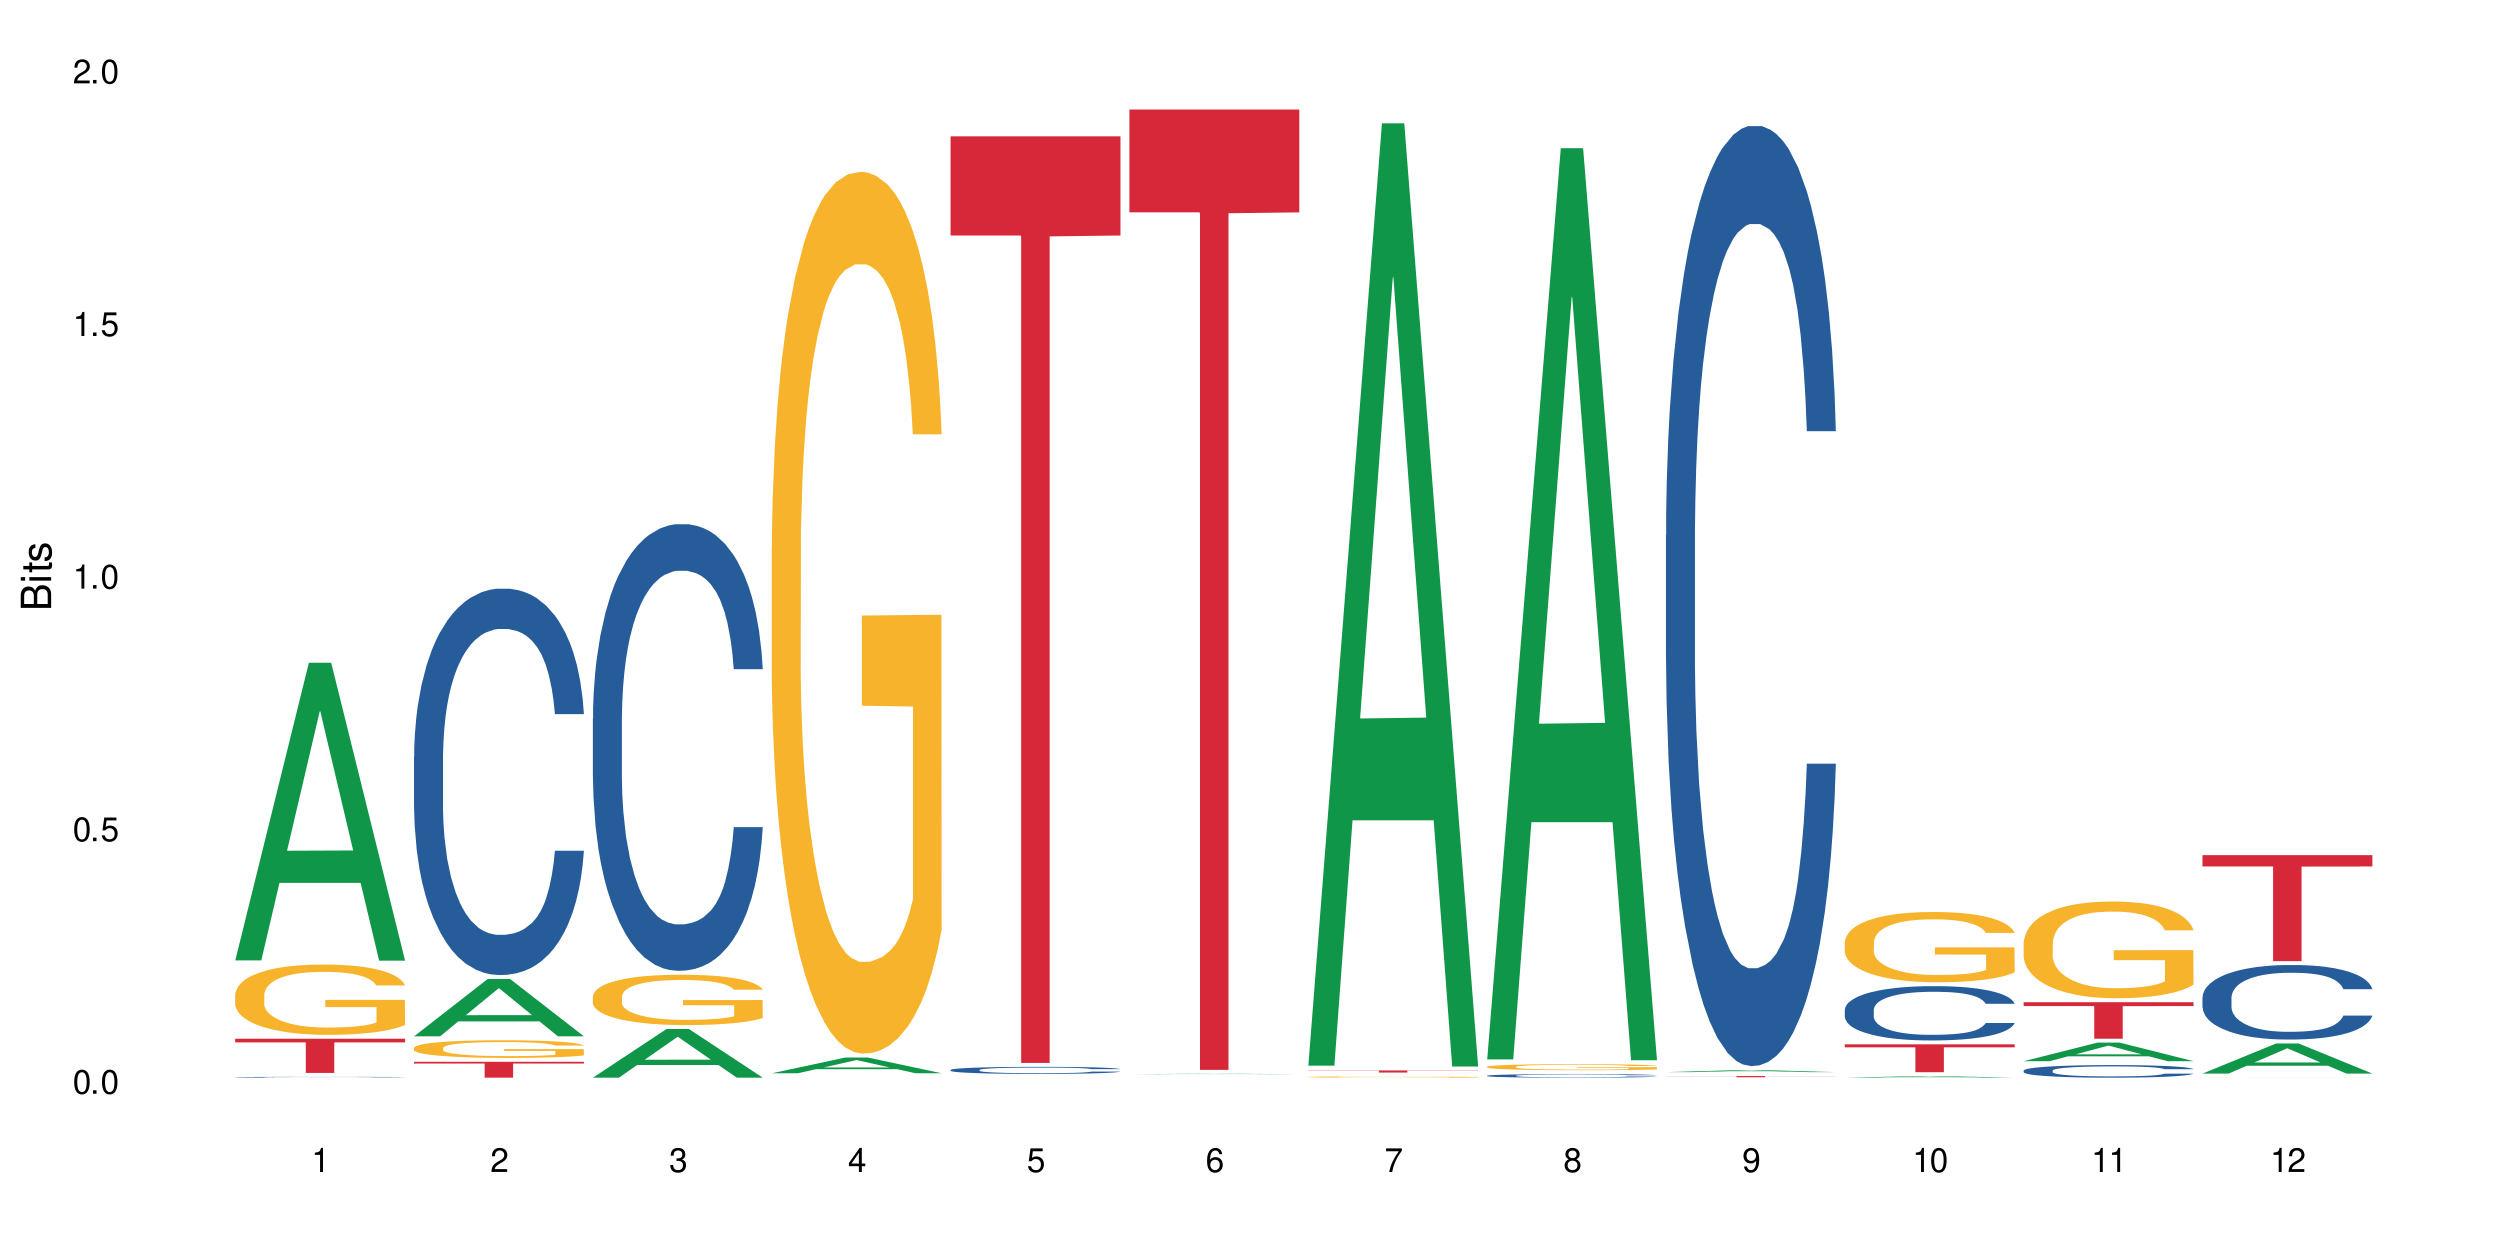 <?xml version="1.0" encoding="UTF-8"?>
<svg xmlns="http://www.w3.org/2000/svg" xmlns:xlink="http://www.w3.org/1999/xlink" width="720" height="360" viewBox="0 0 720 360">
<defs>
<g>
<g id="glyph-0-0">
</g>
<g id="glyph-0-1">
<path d="M 2.641 -6.938 C 2 -6.938 1.422 -6.656 1.078 -6.172 C 0.641 -5.562 0.406 -4.641 0.406 -3.359 C 0.406 -1.016 1.188 0.219 2.641 0.219 C 4.078 0.219 4.859 -1.016 4.859 -3.297 C 4.859 -4.641 4.656 -5.547 4.203 -6.172 C 3.844 -6.656 3.281 -6.938 2.641 -6.938 Z M 2.641 -6.188 C 3.547 -6.188 4 -5.25 4 -3.375 C 4 -1.406 3.562 -0.484 2.625 -0.484 C 1.734 -0.484 1.281 -1.438 1.281 -3.344 C 1.281 -5.25 1.734 -6.188 2.641 -6.188 Z M 2.641 -6.188 "/>
</g>
<g id="glyph-0-2">
<path d="M 1.828 -1 L 0.828 -1 L 0.828 0 L 1.828 0 Z M 1.828 -1 "/>
</g>
<g id="glyph-0-3">
<path d="M 4.562 -6.797 L 1.062 -6.797 L 0.547 -3.094 L 1.328 -3.094 C 1.719 -3.562 2.047 -3.734 2.578 -3.734 C 3.484 -3.734 4.062 -3.109 4.062 -2.094 C 4.062 -1.125 3.484 -0.531 2.578 -0.531 C 1.828 -0.531 1.375 -0.906 1.188 -1.672 L 0.328 -1.672 C 0.453 -1.109 0.547 -0.844 0.75 -0.594 C 1.125 -0.078 1.828 0.219 2.594 0.219 C 3.969 0.219 4.922 -0.781 4.922 -2.219 C 4.922 -3.562 4.031 -4.484 2.719 -4.484 C 2.25 -4.484 1.859 -4.359 1.469 -4.062 L 1.734 -5.969 L 4.562 -5.969 Z M 4.562 -6.797 "/>
</g>
<g id="glyph-0-4">
<path d="M 2.484 -4.938 L 2.484 0 L 3.328 0 L 3.328 -6.938 L 2.766 -6.938 C 2.469 -5.875 2.281 -5.734 0.984 -5.562 L 0.984 -4.938 Z M 2.484 -4.938 "/>
</g>
<g id="glyph-0-5">
<path d="M 4.859 -0.828 L 1.281 -0.828 C 1.359 -1.406 1.672 -1.781 2.5 -2.281 L 3.469 -2.828 C 4.406 -3.344 4.906 -4.062 4.906 -4.906 C 4.906 -5.484 4.672 -6.031 4.266 -6.406 C 3.859 -6.766 3.375 -6.938 2.719 -6.938 C 1.859 -6.938 1.219 -6.625 0.844 -6.031 C 0.609 -5.672 0.5 -5.234 0.484 -4.531 L 1.328 -4.531 C 1.359 -5.016 1.406 -5.281 1.531 -5.516 C 1.75 -5.938 2.188 -6.203 2.703 -6.203 C 3.469 -6.203 4.031 -5.641 4.031 -4.891 C 4.031 -4.344 3.719 -3.859 3.125 -3.516 L 2.234 -3 C 0.812 -2.172 0.406 -1.531 0.328 -0.016 L 4.859 -0.016 Z M 4.859 -0.828 "/>
</g>
<g id="glyph-0-6">
<path d="M 2.125 -3.188 L 2.578 -3.188 C 3.5 -3.188 3.984 -2.766 3.984 -1.922 C 3.984 -1.062 3.469 -0.531 2.594 -0.531 C 1.656 -0.531 1.203 -1 1.156 -2.016 L 0.312 -2.016 C 0.344 -1.453 0.438 -1.094 0.609 -0.781 C 0.953 -0.109 1.625 0.219 2.547 0.219 C 3.953 0.219 4.859 -0.625 4.859 -1.938 C 4.859 -2.828 4.516 -3.297 3.703 -3.594 C 4.344 -3.844 4.656 -4.328 4.656 -5.031 C 4.656 -6.219 3.875 -6.938 2.578 -6.938 C 1.203 -6.938 0.484 -6.172 0.453 -4.703 L 1.297 -4.703 C 1.312 -5.125 1.344 -5.359 1.453 -5.578 C 1.641 -5.969 2.062 -6.203 2.594 -6.203 C 3.344 -6.203 3.797 -5.75 3.797 -5 C 3.797 -4.516 3.609 -4.219 3.25 -4.047 C 3.016 -3.953 2.703 -3.922 2.125 -3.906 Z M 2.125 -3.188 "/>
</g>
<g id="glyph-0-7">
<path d="M 3.141 -1.672 L 3.141 0 L 3.984 0 L 3.984 -1.672 L 4.984 -1.672 L 4.984 -2.438 L 3.984 -2.438 L 3.984 -6.938 L 3.359 -6.938 L 0.266 -2.578 L 0.266 -1.672 Z M 3.141 -2.438 L 1 -2.438 L 3.141 -5.5 Z M 3.141 -2.438 "/>
</g>
<g id="glyph-0-8">
<path d="M 4.781 -5.125 C 4.609 -6.266 3.891 -6.938 2.844 -6.938 C 2.094 -6.938 1.422 -6.578 1.031 -5.953 C 0.594 -5.266 0.406 -4.422 0.406 -3.172 C 0.406 -2 0.578 -1.25 0.984 -0.641 C 1.359 -0.078 1.953 0.219 2.703 0.219 C 3.984 0.219 4.922 -0.75 4.922 -2.094 C 4.922 -3.375 4.062 -4.281 2.844 -4.281 C 2.172 -4.281 1.641 -4.031 1.281 -3.516 C 1.281 -5.234 1.828 -6.188 2.797 -6.188 C 3.391 -6.188 3.797 -5.797 3.938 -5.125 Z M 2.734 -3.531 C 3.547 -3.531 4.062 -2.953 4.062 -2.031 C 4.062 -1.156 3.484 -0.531 2.703 -0.531 C 1.922 -0.531 1.328 -1.188 1.328 -2.078 C 1.328 -2.938 1.906 -3.531 2.734 -3.531 Z M 2.734 -3.531 "/>
</g>
<g id="glyph-0-9">
<path d="M 4.984 -6.797 L 0.438 -6.797 L 0.438 -5.969 L 4.109 -5.969 C 2.5 -3.656 1.828 -2.234 1.328 0 L 2.219 0 C 2.594 -2.172 3.453 -4.047 4.984 -6.094 Z M 4.984 -6.797 "/>
</g>
<g id="glyph-0-10">
<path d="M 3.75 -3.656 C 4.469 -4.094 4.688 -4.438 4.688 -5.078 C 4.688 -6.172 3.844 -6.938 2.641 -6.938 C 1.438 -6.938 0.594 -6.172 0.594 -5.094 C 0.594 -4.438 0.812 -4.094 1.516 -3.656 C 0.734 -3.266 0.359 -2.703 0.359 -1.922 C 0.359 -0.656 1.281 0.219 2.641 0.219 C 3.984 0.219 4.922 -0.656 4.922 -1.922 C 4.922 -2.703 4.531 -3.266 3.75 -3.656 Z M 2.641 -6.188 C 3.359 -6.188 3.812 -5.75 3.812 -5.062 C 3.812 -4.406 3.344 -3.984 2.641 -3.984 C 1.922 -3.984 1.453 -4.406 1.453 -5.078 C 1.453 -5.75 1.922 -6.188 2.641 -6.188 Z M 2.641 -3.266 C 3.484 -3.266 4.062 -2.719 4.062 -1.906 C 4.062 -1.078 3.484 -0.531 2.625 -0.531 C 1.797 -0.531 1.219 -1.094 1.219 -1.906 C 1.219 -2.719 1.781 -3.266 2.641 -3.266 Z M 2.641 -3.266 "/>
</g>
<g id="glyph-0-11">
<path d="M 0.516 -1.578 C 0.672 -0.453 1.406 0.219 2.438 0.219 C 3.188 0.219 3.859 -0.141 4.266 -0.766 C 4.688 -1.453 4.891 -2.297 4.891 -3.547 C 4.891 -4.719 4.703 -5.453 4.312 -6.078 C 3.938 -6.641 3.344 -6.938 2.594 -6.938 C 1.297 -6.938 0.359 -5.969 0.359 -4.625 C 0.359 -3.344 1.234 -2.453 2.453 -2.453 C 3.094 -2.453 3.578 -2.672 4.016 -3.203 C 4 -1.484 3.469 -0.531 2.5 -0.531 C 1.906 -0.531 1.484 -0.906 1.359 -1.578 Z M 2.578 -6.203 C 3.375 -6.203 3.969 -5.531 3.969 -4.641 C 3.969 -3.797 3.391 -3.188 2.547 -3.188 C 1.734 -3.188 1.234 -3.766 1.234 -4.688 C 1.234 -5.562 1.797 -6.203 2.578 -6.203 Z M 2.578 -6.203 "/>
</g>
<g id="glyph-1-0">
</g>
<g id="glyph-1-1">
<path d="M 0 -0.953 L 0 -4.891 C 0 -5.719 -0.234 -6.344 -0.734 -6.797 C -1.188 -7.234 -1.812 -7.469 -2.5 -7.469 C -3.547 -7.469 -4.188 -7 -4.625 -5.875 C -4.984 -6.688 -5.625 -7.094 -6.531 -7.094 C -7.172 -7.094 -7.734 -6.859 -8.141 -6.391 C -8.562 -5.922 -8.75 -5.344 -8.75 -4.5 L -8.75 -0.953 Z M -4.984 -2.062 L -7.766 -2.062 L -7.766 -4.219 C -7.766 -4.844 -7.688 -5.203 -7.453 -5.5 C -7.219 -5.812 -6.859 -5.969 -6.375 -5.969 C -5.891 -5.969 -5.531 -5.812 -5.297 -5.5 C -5.062 -5.203 -4.984 -4.844 -4.984 -4.219 Z M -0.984 -2.062 L -4 -2.062 L -4 -4.781 C -4 -5.766 -3.438 -6.359 -2.484 -6.359 C -1.547 -6.359 -0.984 -5.766 -0.984 -4.781 Z M -0.984 -2.062 "/>
</g>
<g id="glyph-1-2">
<path d="M -6.281 -1.797 L -6.281 -0.797 L 0 -0.797 L 0 -1.797 Z M -8.75 -1.797 L -8.75 -0.797 L -7.484 -0.797 L -7.484 -1.797 Z M -8.75 -1.797 "/>
</g>
<g id="glyph-1-3">
<path d="M -6.281 -3.047 L -6.281 -2.016 L -8.016 -2.016 L -8.016 -1.016 L -6.281 -1.016 L -6.281 -0.172 L -5.469 -0.172 L -5.469 -1.016 L -0.719 -1.016 C -0.078 -1.016 0.281 -1.453 0.281 -2.234 C 0.281 -2.5 0.25 -2.719 0.188 -3.047 L -0.641 -3.047 C -0.609 -2.906 -0.594 -2.766 -0.594 -2.562 C -0.594 -2.141 -0.719 -2.016 -1.156 -2.016 L -5.469 -2.016 L -5.469 -3.047 Z M -6.281 -3.047 "/>
</g>
<g id="glyph-1-4">
<path d="M -4.531 -5.25 C -5.766 -5.25 -6.469 -4.422 -6.469 -2.969 C -6.469 -1.516 -5.719 -0.562 -4.547 -0.562 C -3.562 -0.562 -3.094 -1.062 -2.734 -2.562 L -2.516 -3.484 C -2.344 -4.188 -2.094 -4.469 -1.641 -4.469 C -1.047 -4.469 -0.641 -3.875 -0.641 -3 C -0.641 -2.453 -0.797 -2 -1.062 -1.75 C -1.25 -1.594 -1.422 -1.531 -1.875 -1.469 L -1.875 -0.406 C -0.422 -0.453 0.281 -1.266 0.281 -2.922 C 0.281 -4.5 -0.5 -5.516 -1.719 -5.516 C -2.656 -5.516 -3.172 -4.984 -3.469 -3.734 L -3.703 -2.766 C -3.891 -1.953 -4.156 -1.609 -4.594 -1.609 C -5.188 -1.609 -5.547 -2.125 -5.547 -2.938 C -5.547 -3.75 -5.203 -4.172 -4.531 -4.203 Z M -4.531 -5.25 "/>
</g>
</g>
</defs>
<rect x="-72" y="-36" width="864" height="432" fill="rgb(100%, 100%, 100%)" fill-opacity="1"/>
<path fill-rule="nonzero" fill="rgb(6.275%, 58.824%, 28.235%)" fill-opacity="1" d="M 67.73 276.59 L 67.785 276.508 L 88.957 190.875 L 95.387 190.875 L 116.664 276.668 L 109.188 276.668 L 103.855 254.273 L 80.488 254.273 L 75.258 276.59 L 67.73 276.59 L 82.734 245.008 L 101.711 244.93 L 92.25 204.891 L 92.145 204.809 L 92.039 205.051 L 82.684 244.93 L 82.734 245.008 Z M 67.73 276.59 "/>
<path fill-rule="nonzero" fill="rgb(14.51%, 36.078%, 60%)" fill-opacity="1" d="M 67.73 310.238 L 67.789 310.238 L 67.789 310.23 L 67.969 310.223 L 68.387 310.211 L 68.805 310.207 L 69.879 310.191 L 71.371 310.18 L 72.922 310.168 L 74.055 310.164 L 75.07 310.16 L 77.398 310.152 L 78.891 310.145 L 80.5 310.141 L 82.469 310.137 L 83.902 310.137 L 87.125 310.133 L 89.512 310.133 L 91.363 310.129 L 95.359 310.129 L 97.746 310.133 L 101.387 310.133 L 102.996 310.137 L 105.801 310.141 L 108.309 310.148 L 109.441 310.152 L 111.234 310.16 L 112.605 310.164 L 113.559 310.172 L 114.633 310.18 L 115.59 310.188 L 116.305 310.199 L 116.664 310.211 L 108.309 310.211 L 107.891 310.203 L 107.414 310.195 L 106.52 310.184 L 105.625 310.18 L 104.371 310.172 L 103.238 310.168 L 101.684 310.164 L 100.312 310.16 L 98.879 310.16 L 97.508 310.156 L 90.707 310.156 L 88.379 310.16 L 87.125 310.16 L 85.336 310.164 L 84.082 310.168 L 82.59 310.172 L 81.574 310.176 L 80.32 310.18 L 79.426 310.184 L 78.414 310.191 L 77.816 310.199 L 77.277 310.203 L 76.801 310.211 L 76.441 310.219 L 76.203 310.227 L 76.086 310.238 L 76.086 310.27 L 76.203 310.281 L 76.504 310.289 L 77.277 310.301 L 78.414 310.316 L 79.727 310.324 L 80.977 310.332 L 81.695 310.332 L 82.648 310.336 L 84.141 310.344 L 86.289 310.348 L 87.543 310.348 L 89.453 310.352 L 96.375 310.352 L 97.926 310.348 L 99.535 310.348 L 101.746 310.344 L 103.117 310.34 L 104.312 310.336 L 105.207 310.332 L 105.801 310.328 L 106.699 310.32 L 107.414 310.312 L 107.949 310.305 L 108.309 310.297 L 116.664 310.297 L 116.305 310.305 L 115.77 310.316 L 115.23 310.32 L 114.395 310.328 L 113.441 310.336 L 112.066 310.344 L 110.934 310.348 L 109.441 310.355 L 108.07 310.359 L 106.578 310.363 L 104.371 310.367 L 102.938 310.371 L 101.387 310.371 L 99.535 310.375 L 85.574 310.375 L 82.531 310.367 L 80.32 310.363 L 78.59 310.359 L 77.102 310.355 L 75.43 310.352 L 73.281 310.34 L 71.969 310.332 L 71.074 310.328 L 70.059 310.316 L 69.344 310.309 L 68.508 310.297 L 67.91 310.281 L 67.73 310.27 Z M 67.73 310.238 "/>
<path fill-rule="nonzero" fill="rgb(96.863%, 70.196%, 16.863%)" fill-opacity="1" d="M 67.73 286.457 L 67.789 286.441 L 67.789 286.07 L 68.031 285.238 L 68.625 284.094 L 69.402 283.148 L 70.238 282.41 L 70.773 282.023 L 71.668 281.469 L 72.445 281.062 L 74.414 280.23 L 76.922 279.453 L 78.293 279.121 L 79.844 278.805 L 82.051 278.453 L 83.066 278.324 L 86.172 278.031 L 89.691 277.844 L 93.57 277.789 L 95.359 277.809 L 97.805 277.883 L 101.148 278.086 L 103.059 278.27 L 104.551 278.453 L 106.102 278.695 L 108.012 279.066 L 109.801 279.508 L 111.234 279.953 L 112.664 280.508 L 113.859 281.098 L 114.871 281.746 L 115.77 282.523 L 116.305 283.168 L 116.664 283.816 L 108.367 283.816 L 107.891 283.168 L 107.355 282.668 L 106.461 282.059 L 105.562 281.617 L 104.668 281.266 L 102.996 280.785 L 101.566 280.488 L 99.777 280.23 L 98.047 280.062 L 96.074 279.953 L 94.883 279.914 L 91.719 279.914 L 88.855 280.043 L 87.184 280.191 L 85.992 280.34 L 84.32 280.617 L 83.305 280.84 L 82.707 280.988 L 80.918 281.559 L 79.727 282.078 L 79.07 282.43 L 78.234 282.984 L 77.637 283.484 L 76.98 284.223 L 76.621 284.777 L 76.145 286.035 L 76.086 289.359 L 76.266 290.062 L 76.621 290.82 L 77.102 291.488 L 77.816 292.188 L 78.531 292.727 L 79.785 293.445 L 80.859 293.926 L 81.695 294.242 L 83.305 294.738 L 83.961 294.906 L 85.512 295.238 L 87.125 295.496 L 89.094 295.719 L 90.586 295.832 L 92.973 295.922 L 96.016 295.922 L 99.598 295.812 L 101.863 295.664 L 103.414 295.516 L 104.43 295.387 L 105.684 295.184 L 106.578 295 L 107.414 294.797 L 108.43 294.48 L 108.43 290.062 L 93.688 290.043 L 93.688 287.973 L 116.602 287.957 L 116.664 295.184 L 115.41 295.684 L 113.859 296.164 L 112.367 296.531 L 110.816 296.848 L 108.605 297.199 L 106.816 297.422 L 104.07 297.68 L 101.566 297.844 L 98.941 297.957 L 96.613 298.012 L 93.867 298.031 L 91.422 297.992 L 88.797 297.883 L 86.707 297.734 L 84.797 297.551 L 82.887 297.309 L 80.5 296.922 L 78.949 296.605 L 77.34 296.219 L 75.727 295.758 L 74.297 295.258 L 73.34 294.871 L 72.387 294.426 L 71.371 293.871 L 70.418 293.242 L 69.699 292.668 L 69.043 292.023 L 68.566 291.414 L 68.09 290.582 L 67.852 289.914 L 67.73 289.344 Z M 67.73 286.457 "/>
<path fill-rule="nonzero" fill="rgb(83.922%, 15.686%, 22.353%)" fill-opacity="1" d="M 67.73 299.148 L 116.664 299.148 L 116.664 300.207 L 96.27 300.215 L 96.27 309.012 L 88.066 309.012 L 88.066 300.223 L 87.945 300.207 L 67.73 300.207 Z M 67.73 299.148 "/>
<path fill-rule="nonzero" fill="rgb(6.275%, 58.824%, 28.235%)" fill-opacity="1" d="M 119.238 298.457 L 119.289 298.441 L 140.465 281.938 L 146.895 281.938 L 168.172 298.473 L 160.695 298.473 L 155.363 294.156 L 131.996 294.156 L 126.766 298.457 L 119.238 298.457 L 134.242 292.371 L 153.219 292.355 L 143.758 284.641 L 143.652 284.625 L 143.547 284.672 L 134.191 292.355 L 134.242 292.371 Z M 119.238 298.457 "/>
<path fill-rule="nonzero" fill="rgb(14.51%, 36.078%, 60%)" fill-opacity="1" d="M 119.238 217.969 L 119.297 217.867 L 119.297 215.426 L 119.477 211.562 L 119.895 206.68 L 120.312 203.324 L 121.387 197.324 L 122.879 191.527 L 124.43 187.055 L 125.562 184.41 L 126.578 182.375 L 128.906 178.613 L 130.398 176.68 L 132.008 174.949 L 133.977 173.223 L 135.41 172.203 L 138.633 170.578 L 141.02 169.867 L 142.871 169.562 L 146.867 169.562 L 149.254 169.969 L 150.984 170.477 L 152.895 171.289 L 154.504 172.203 L 157.309 174.441 L 159.816 177.289 L 160.949 178.918 L 162.742 182.07 L 164.113 185.121 L 165.066 187.766 L 166.141 191.527 L 167.098 196.105 L 167.812 201.289 L 168.172 205.664 L 159.816 205.664 L 159.398 201.598 L 158.922 198.441 L 158.027 194.273 L 157.133 191.324 L 155.879 188.375 L 154.746 186.441 L 153.191 184.512 L 151.82 183.289 L 150.387 182.375 L 149.016 181.766 L 146.391 181.156 L 143.348 181.156 L 142.211 181.359 L 139.887 182.172 L 138.633 182.883 L 136.844 184.309 L 135.59 185.629 L 134.098 187.664 L 133.082 189.391 L 131.828 192.035 L 130.934 194.375 L 129.922 197.73 L 129.324 200.273 L 128.785 203.121 L 128.309 206.477 L 127.949 210.035 L 127.711 213.801 L 127.594 217.461 L 127.594 233.223 L 127.711 236.887 L 128.012 241.156 L 128.785 247.359 L 129.922 252.75 L 131.234 257.023 L 132.484 260.074 L 133.203 261.496 L 134.156 263.125 L 135.648 265.156 L 137.797 267.191 L 139.051 268.004 L 140.961 268.82 L 142.93 269.227 L 145.555 269.227 L 147.883 268.82 L 149.434 268.309 L 151.043 267.496 L 153.254 265.77 L 154.625 264.141 L 155.816 262.207 L 156.715 260.277 L 157.309 258.648 L 158.207 255.496 L 158.922 252.039 L 159.457 248.48 L 159.816 245.02 L 168.172 245.02 L 167.812 249.09 L 167.277 253.055 L 166.738 256.004 L 165.902 259.562 L 164.949 262.719 L 163.574 266.277 L 162.441 268.617 L 160.949 271.156 L 159.578 273.09 L 158.086 274.82 L 155.879 276.852 L 154.445 277.871 L 152.895 278.785 L 151.043 279.598 L 148.719 280.312 L 146.211 280.719 L 143.883 280.82 L 141.379 280.617 L 139.527 280.211 L 137.082 279.293 L 134.039 277.465 L 131.828 275.531 L 130.098 273.598 L 128.605 271.566 L 126.938 268.82 L 124.789 264.344 L 123.477 260.887 L 122.582 258.039 L 121.566 254.074 L 120.852 250.512 L 120.016 244.816 L 119.418 237.598 L 119.238 232.004 Z M 119.238 217.969 "/>
<path fill-rule="nonzero" fill="rgb(96.863%, 70.196%, 16.863%)" fill-opacity="1" d="M 119.238 301.77 L 119.297 301.766 L 119.297 301.672 L 119.535 301.465 L 120.133 301.176 L 120.91 300.938 L 121.746 300.754 L 122.281 300.656 L 123.176 300.516 L 123.953 300.414 L 125.922 300.207 L 128.43 300.012 L 129.801 299.926 L 131.352 299.848 L 133.559 299.758 L 134.574 299.727 L 137.676 299.652 L 141.199 299.605 L 145.078 299.594 L 146.867 299.598 L 149.312 299.617 L 152.656 299.668 L 154.566 299.711 L 156.059 299.758 L 157.609 299.82 L 159.52 299.914 L 161.309 300.023 L 162.742 300.137 L 164.172 300.273 L 165.367 300.422 L 166.379 300.586 L 167.277 300.781 L 167.812 300.945 L 168.172 301.105 L 159.875 301.105 L 159.398 300.945 L 158.863 300.82 L 157.965 300.664 L 157.07 300.555 L 156.176 300.465 L 154.504 300.344 L 153.074 300.27 L 151.281 300.207 L 149.551 300.164 L 147.582 300.137 L 146.391 300.125 L 143.227 300.125 L 140.363 300.16 L 138.691 300.195 L 137.5 300.234 L 135.828 300.305 L 134.812 300.359 L 134.215 300.395 L 132.426 300.539 L 131.234 300.668 L 130.578 300.758 L 129.742 300.898 L 129.145 301.023 L 128.488 301.207 L 128.129 301.348 L 127.652 301.664 L 127.594 302.5 L 127.773 302.676 L 128.129 302.867 L 128.605 303.035 L 129.324 303.211 L 130.039 303.344 L 131.293 303.527 L 132.367 303.648 L 133.203 303.727 L 134.812 303.852 L 135.469 303.895 L 137.02 303.977 L 138.633 304.043 L 140.602 304.098 L 142.094 304.125 L 144.48 304.148 L 147.523 304.148 L 151.105 304.121 L 153.371 304.086 L 154.922 304.047 L 155.938 304.016 L 157.191 303.965 L 158.086 303.918 L 158.922 303.867 L 159.938 303.785 L 159.938 302.676 L 145.195 302.672 L 145.195 302.152 L 168.109 302.148 L 168.172 303.965 L 166.918 304.09 L 165.367 304.211 L 163.875 304.301 L 162.324 304.383 L 160.113 304.469 L 158.324 304.527 L 155.578 304.59 L 153.074 304.633 L 150.449 304.66 L 148.121 304.676 L 145.375 304.68 L 142.93 304.668 L 140.305 304.641 L 138.215 304.605 L 136.305 304.559 L 134.395 304.496 L 132.008 304.398 L 130.457 304.32 L 128.848 304.223 L 127.234 304.105 L 125.801 303.98 L 124.848 303.883 L 123.895 303.773 L 122.879 303.633 L 121.926 303.477 L 121.207 303.332 L 120.551 303.168 L 120.074 303.016 L 119.598 302.809 L 119.359 302.641 L 119.238 302.496 Z M 119.238 301.77 "/>
<path fill-rule="nonzero" fill="rgb(83.922%, 15.686%, 22.353%)" fill-opacity="1" d="M 119.238 305.797 L 168.172 305.797 L 168.172 306.289 L 147.777 306.293 L 147.777 310.375 L 139.574 310.375 L 139.574 306.297 L 139.453 306.289 L 119.238 306.289 Z M 119.238 305.797 "/>
<path fill-rule="nonzero" fill="rgb(6.275%, 58.824%, 28.235%)" fill-opacity="1" d="M 170.746 310.363 L 170.797 310.352 L 191.973 296.344 L 198.402 296.344 L 219.68 310.375 L 212.203 310.375 L 206.871 306.715 L 183.504 306.715 L 178.273 310.363 L 170.746 310.363 L 185.75 305.199 L 204.727 305.184 L 195.266 298.637 L 195.16 298.625 L 195.055 298.664 L 185.699 305.184 L 185.75 305.199 Z M 170.746 310.363 "/>
<path fill-rule="nonzero" fill="rgb(14.51%, 36.078%, 60%)" fill-opacity="1" d="M 170.746 206.953 L 170.805 206.836 L 170.805 204.012 L 170.984 199.547 L 171.402 193.902 L 171.82 190.023 L 172.895 183.086 L 174.387 176.387 L 175.938 171.215 L 177.07 168.156 L 178.086 165.805 L 180.414 161.457 L 181.906 159.223 L 183.516 157.223 L 185.484 155.227 L 186.918 154.051 L 190.141 152.168 L 192.527 151.348 L 194.375 150.992 L 198.375 150.992 L 200.762 151.465 L 202.492 152.051 L 204.402 152.992 L 206.012 154.051 L 208.816 156.637 L 211.324 159.93 L 212.457 161.809 L 214.25 165.453 L 215.621 168.98 L 216.574 172.035 L 217.648 176.387 L 218.605 181.676 L 219.32 187.672 L 219.68 192.727 L 211.324 192.727 L 210.906 188.023 L 210.43 184.379 L 209.535 179.562 L 208.641 176.152 L 207.387 172.742 L 206.25 170.508 L 204.699 168.273 L 203.328 166.863 L 201.895 165.805 L 200.523 165.102 L 197.898 164.395 L 194.855 164.395 L 193.719 164.629 L 191.395 165.57 L 190.141 166.395 L 188.352 168.039 L 187.098 169.566 L 185.605 171.918 L 184.59 173.918 L 183.336 176.973 L 182.441 179.68 L 181.426 183.559 L 180.832 186.496 L 180.293 189.789 L 179.816 193.668 L 179.457 197.781 L 179.219 202.133 L 179.102 206.363 L 179.102 224.586 L 179.219 228.816 L 179.52 233.754 L 180.293 240.926 L 181.426 247.156 L 182.742 252.094 L 183.992 255.621 L 184.711 257.266 L 185.664 259.148 L 187.156 261.5 L 189.305 263.852 L 190.559 264.789 L 192.469 265.73 L 194.438 266.203 L 197.062 266.203 L 199.391 265.73 L 200.941 265.145 L 202.551 264.203 L 204.762 262.203 L 206.133 260.324 L 207.324 258.09 L 208.223 255.855 L 208.816 253.977 L 209.711 250.332 L 210.43 246.336 L 210.965 242.219 L 211.324 238.223 L 219.68 238.223 L 219.32 242.926 L 218.785 247.508 L 218.246 250.918 L 217.41 255.035 L 216.457 258.68 L 215.082 262.793 L 213.949 265.496 L 212.457 268.434 L 211.086 270.668 L 209.594 272.668 L 207.387 275.02 L 205.953 276.195 L 204.402 277.254 L 202.551 278.191 L 200.227 279.016 L 197.719 279.484 L 195.391 279.602 L 192.887 279.367 L 191.035 278.898 L 188.59 277.84 L 185.547 275.723 L 183.336 273.488 L 181.605 271.258 L 180.113 268.906 L 178.445 265.73 L 176.297 260.559 L 174.984 256.562 L 174.086 253.27 L 173.074 248.684 L 172.355 244.57 L 171.523 237.988 L 170.926 229.641 L 170.746 223.176 Z M 170.746 206.953 "/>
<path fill-rule="nonzero" fill="rgb(96.863%, 70.196%, 16.863%)" fill-opacity="1" d="M 170.746 286.934 L 170.805 286.922 L 170.805 286.656 L 171.043 286.059 L 171.641 285.238 L 172.418 284.562 L 173.254 284.035 L 173.789 283.754 L 174.684 283.359 L 175.461 283.066 L 177.43 282.473 L 179.938 281.914 L 181.309 281.676 L 182.859 281.453 L 185.066 281.199 L 186.082 281.105 L 189.184 280.895 L 192.707 280.762 L 196.586 280.723 L 198.375 280.734 L 200.82 280.789 L 204.164 280.934 L 206.074 281.066 L 207.566 281.199 L 209.117 281.371 L 211.027 281.637 L 212.816 281.953 L 214.25 282.273 L 215.68 282.668 L 216.875 283.094 L 217.887 283.559 L 218.785 284.113 L 219.32 284.578 L 219.68 285.039 L 211.383 285.039 L 210.906 284.578 L 210.371 284.219 L 209.473 283.781 L 208.578 283.465 L 207.684 283.211 L 206.012 282.867 L 204.582 282.656 L 202.789 282.473 L 201.059 282.352 L 199.09 282.273 L 197.898 282.246 L 194.734 282.246 L 191.871 282.34 L 190.199 282.445 L 189.008 282.551 L 187.336 282.75 L 186.32 282.91 L 185.723 283.016 L 183.934 283.426 L 182.742 283.797 L 182.086 284.047 L 181.25 284.445 L 180.652 284.801 L 179.996 285.332 L 179.637 285.73 L 179.16 286.629 L 179.102 289.012 L 179.281 289.516 L 179.637 290.059 L 180.113 290.535 L 180.832 291.039 L 181.547 291.426 L 182.801 291.941 L 183.875 292.285 L 184.711 292.512 L 186.32 292.867 L 186.977 292.988 L 188.527 293.227 L 190.141 293.41 L 192.109 293.57 L 193.602 293.648 L 195.988 293.715 L 199.031 293.715 L 202.613 293.637 L 204.879 293.531 L 206.43 293.422 L 207.445 293.332 L 208.699 293.184 L 209.594 293.055 L 210.43 292.906 L 211.445 292.684 L 211.445 289.516 L 196.703 289.504 L 196.703 288.02 L 219.617 288.008 L 219.68 293.184 L 218.426 293.543 L 216.875 293.887 L 215.383 294.152 L 213.832 294.379 L 211.621 294.629 L 209.832 294.789 L 207.086 294.973 L 204.582 295.094 L 201.957 295.172 L 199.629 295.211 L 196.883 295.227 L 194.438 295.199 L 191.812 295.117 L 189.723 295.012 L 187.812 294.879 L 185.902 294.707 L 183.516 294.43 L 181.965 294.203 L 180.355 293.926 L 178.742 293.598 L 177.309 293.238 L 176.355 292.961 L 175.402 292.641 L 174.387 292.246 L 173.43 291.793 L 172.715 291.383 L 172.059 290.922 L 171.582 290.484 L 171.105 289.887 L 170.867 289.41 L 170.746 289 Z M 170.746 286.934 "/>
<path fill-rule="nonzero" fill="rgb(6.275%, 58.824%, 28.235%)" fill-opacity="1" d="M 222.254 309.102 L 222.305 309.098 L 243.48 304.566 L 249.91 304.566 L 271.188 309.105 L 263.711 309.105 L 258.379 307.922 L 235.008 307.922 L 229.781 309.102 L 222.254 309.102 L 237.258 307.43 L 256.234 307.426 L 246.773 305.309 L 246.668 305.305 L 246.562 305.316 L 237.207 307.426 L 237.258 307.43 Z M 222.254 309.102 "/>
<path fill-rule="nonzero" fill="rgb(96.863%, 70.196%, 16.863%)" fill-opacity="1" d="M 222.254 158.254 L 222.312 158.023 L 222.312 153.383 L 222.551 142.945 L 223.148 128.566 L 223.926 116.738 L 224.762 107.461 L 225.297 102.59 L 226.191 95.633 L 226.969 90.527 L 228.938 80.09 L 231.445 70.352 L 232.816 66.176 L 234.367 62.234 L 236.574 57.824 L 237.59 56.203 L 240.691 52.492 L 244.215 50.172 L 248.094 49.477 L 249.883 49.707 L 252.328 50.637 L 255.672 53.188 L 257.582 55.508 L 259.07 57.824 L 260.625 60.84 L 262.535 65.48 L 264.324 71.047 L 265.754 76.613 L 267.188 83.57 L 268.383 90.992 L 269.395 99.109 L 270.289 108.852 L 270.828 116.969 L 271.188 125.086 L 262.891 125.086 L 262.414 116.969 L 261.875 110.707 L 260.98 103.055 L 260.086 97.488 L 259.191 93.082 L 257.52 87.051 L 256.09 83.34 L 254.297 80.09 L 252.566 78.004 L 250.598 76.613 L 249.406 76.148 L 246.242 76.148 L 243.379 77.773 L 241.707 79.629 L 240.516 81.484 L 238.844 84.961 L 237.828 87.746 L 237.23 89.602 L 235.441 96.793 L 234.25 103.285 L 233.59 107.691 L 232.758 114.652 L 232.16 120.914 L 231.504 130.191 L 231.145 137.148 L 230.668 152.922 L 230.609 194.668 L 230.785 203.484 L 231.145 212.992 L 231.621 221.344 L 232.34 230.156 L 233.055 236.883 L 234.309 245.926 L 235.383 251.957 L 236.219 255.902 L 237.828 262.164 L 238.484 264.25 L 240.035 268.426 L 241.648 271.672 L 243.617 274.457 L 245.109 275.848 L 247.496 277.008 L 250.539 277.008 L 254.121 275.617 L 256.387 273.762 L 257.938 271.906 L 258.953 270.281 L 260.207 267.73 L 261.102 265.41 L 261.938 262.859 L 262.949 258.914 L 262.949 203.484 L 248.211 203.25 L 248.211 177.273 L 271.125 177.043 L 271.188 267.73 L 269.934 273.992 L 268.383 280.023 L 266.891 284.66 L 265.34 288.605 L 263.129 293.012 L 261.34 295.793 L 258.594 299.043 L 256.09 301.129 L 253.465 302.52 L 251.137 303.215 L 248.391 303.449 L 245.945 302.984 L 243.32 301.594 L 241.23 299.738 L 239.32 297.418 L 237.41 294.402 L 235.023 289.531 L 233.473 285.59 L 231.859 280.719 L 230.25 274.918 L 228.816 268.656 L 227.863 263.785 L 226.91 258.219 L 225.895 251.262 L 224.938 243.375 L 224.223 236.188 L 223.566 228.066 L 223.09 220.414 L 222.613 209.977 L 222.375 201.629 L 222.254 194.438 Z M 222.254 158.254 "/>
<path fill-rule="nonzero" fill="rgb(14.51%, 36.078%, 60%)" fill-opacity="1" d="M 273.762 308.137 L 273.82 308.133 L 273.82 308.09 L 274 308.02 L 274.418 307.93 L 274.836 307.867 L 275.91 307.758 L 277.402 307.652 L 278.953 307.57 L 280.086 307.523 L 281.102 307.484 L 283.43 307.414 L 284.922 307.379 L 286.531 307.348 L 288.5 307.316 L 289.934 307.297 L 293.156 307.27 L 295.543 307.254 L 297.391 307.25 L 301.391 307.25 L 303.777 307.258 L 305.508 307.266 L 307.418 307.281 L 309.027 307.297 L 311.832 307.34 L 314.34 307.391 L 315.473 307.422 L 317.262 307.48 L 318.637 307.535 L 319.59 307.582 L 320.664 307.652 L 321.621 307.734 L 322.336 307.832 L 322.695 307.91 L 314.34 307.91 L 313.922 307.836 L 313.445 307.777 L 312.551 307.703 L 311.652 307.648 L 310.402 307.594 L 309.266 307.559 L 307.715 307.523 L 306.344 307.5 L 304.91 307.484 L 303.539 307.473 L 300.914 307.461 L 297.871 307.461 L 296.734 307.465 L 294.41 307.48 L 293.156 307.492 L 291.363 307.52 L 290.113 307.543 L 288.621 307.582 L 287.605 307.613 L 286.352 307.66 L 285.457 307.703 L 284.441 307.766 L 283.848 307.812 L 283.309 307.863 L 282.832 307.926 L 282.473 307.992 L 282.234 308.059 L 282.117 308.125 L 282.117 308.414 L 282.234 308.48 L 282.535 308.559 L 283.309 308.672 L 284.441 308.77 L 285.754 308.848 L 287.008 308.906 L 287.727 308.93 L 288.68 308.961 L 290.172 309 L 292.32 309.035 L 293.574 309.051 L 295.484 309.066 L 297.453 309.074 L 300.078 309.074 L 302.406 309.066 L 303.957 309.055 L 305.566 309.043 L 307.773 309.008 L 309.148 308.98 L 310.34 308.945 L 311.234 308.91 L 311.832 308.879 L 312.727 308.82 L 313.445 308.758 L 313.98 308.691 L 314.34 308.629 L 322.695 308.629 L 322.336 308.703 L 321.797 308.777 L 321.262 308.832 L 320.426 308.895 L 319.473 308.953 L 318.098 309.02 L 316.965 309.062 L 315.473 309.109 L 314.102 309.145 L 312.609 309.176 L 310.402 309.211 L 308.969 309.23 L 307.418 309.246 L 305.566 309.262 L 303.238 309.277 L 300.734 309.281 L 298.406 309.285 L 295.898 309.281 L 294.051 309.273 L 291.605 309.258 L 288.559 309.223 L 286.352 309.188 L 284.621 309.152 L 283.129 309.117 L 281.461 309.066 L 279.312 308.984 L 278 308.922 L 277.102 308.867 L 276.09 308.797 L 275.371 308.73 L 274.535 308.625 L 273.941 308.496 L 273.762 308.391 Z M 273.762 308.137 "/>
<path fill-rule="nonzero" fill="rgb(83.922%, 15.686%, 22.353%)" fill-opacity="1" d="M 273.762 39.262 L 322.695 39.262 L 322.695 67.828 L 302.301 68.078 L 302.301 306.129 L 294.094 306.129 L 294.094 68.328 L 293.977 67.828 L 273.762 67.828 Z M 273.762 39.262 "/>
<path fill-rule="nonzero" fill="rgb(6.275%, 58.824%, 28.235%)" fill-opacity="1" d="M 325.27 309.371 L 325.32 309.371 L 346.492 309.234 L 352.926 309.234 L 374.199 309.371 L 366.727 309.371 L 361.395 309.336 L 338.023 309.336 L 332.797 309.371 L 325.27 309.371 L 340.273 309.32 L 359.25 309.32 L 349.789 309.258 L 349.578 309.258 L 340.219 309.32 L 340.273 309.32 Z M 325.27 309.371 "/>
<path fill-rule="nonzero" fill="rgb(83.922%, 15.686%, 22.353%)" fill-opacity="1" d="M 325.27 31.555 L 374.199 31.555 L 374.199 61.16 L 353.809 61.418 L 353.809 308.113 L 345.602 308.113 L 345.602 61.676 L 345.484 61.16 L 325.27 61.16 Z M 325.27 31.555 "/>
<path fill-rule="nonzero" fill="rgb(6.275%, 58.824%, 28.235%)" fill-opacity="1" d="M 376.777 306.91 L 376.828 306.656 L 398 35.516 L 404.43 35.516 L 425.707 307.168 L 418.234 307.168 L 412.902 236.254 L 389.531 236.254 L 384.305 306.91 L 376.777 306.91 L 391.781 206.922 L 410.758 206.668 L 401.293 79.895 L 401.191 79.641 L 401.086 80.406 L 391.727 206.668 L 391.781 206.922 Z M 376.777 306.91 "/>
<path fill-rule="nonzero" fill="rgb(96.863%, 70.196%, 16.863%)" fill-opacity="1" d="M 376.777 310.168 L 376.836 310.168 L 376.836 310.164 L 377.074 310.148 L 377.672 310.129 L 378.449 310.109 L 379.281 310.098 L 379.82 310.09 L 380.715 310.082 L 381.492 310.074 L 383.461 310.059 L 385.965 310.043 L 387.34 310.039 L 388.891 310.031 L 391.098 310.027 L 392.113 310.023 L 395.215 310.02 L 398.734 310.016 L 406.852 310.016 L 410.195 310.02 L 412.102 310.023 L 413.594 310.027 L 415.148 310.031 L 417.055 310.039 L 418.848 310.047 L 420.277 310.055 L 421.711 310.062 L 422.902 310.074 L 423.918 310.086 L 424.812 310.098 L 425.352 310.109 L 425.707 310.121 L 417.414 310.121 L 416.938 310.109 L 416.398 310.102 L 415.504 310.09 L 414.609 310.082 L 413.715 310.078 L 412.043 310.066 L 410.609 310.062 L 408.82 310.059 L 407.09 310.055 L 405.121 310.055 L 403.93 310.051 L 400.766 310.051 L 397.902 310.055 L 396.23 310.059 L 395.035 310.059 L 393.367 310.066 L 392.352 310.07 L 391.754 310.07 L 389.965 310.082 L 388.77 310.09 L 388.113 310.098 L 387.277 310.109 L 386.684 310.117 L 386.027 310.129 L 385.668 310.141 L 385.191 310.16 L 385.129 310.223 L 385.309 310.234 L 385.668 310.246 L 386.145 310.258 L 386.859 310.273 L 387.578 310.281 L 388.832 310.293 L 389.906 310.305 L 390.738 310.309 L 392.352 310.316 L 393.008 310.32 L 394.559 310.328 L 396.172 310.332 L 398.141 310.336 L 399.633 310.336 L 402.02 310.34 L 405.062 310.34 L 408.641 310.336 L 410.91 310.336 L 412.461 310.332 L 413.477 310.328 L 414.73 310.324 L 415.625 310.324 L 416.461 310.32 L 417.473 310.312 L 417.473 310.234 L 402.734 310.234 L 402.734 310.195 L 425.648 310.195 L 425.707 310.324 L 424.457 310.336 L 422.902 310.344 L 421.414 310.352 L 419.859 310.355 L 417.652 310.363 L 415.863 310.367 L 413.117 310.371 L 410.609 310.375 L 397.84 310.375 L 395.754 310.371 L 391.934 310.363 L 389.547 310.355 L 387.996 310.352 L 386.383 310.344 L 384.773 310.336 L 383.34 310.328 L 382.387 310.32 L 381.43 310.312 L 380.418 310.301 L 379.461 310.289 L 378.746 310.281 L 378.09 310.27 L 377.613 310.258 L 377.133 310.242 L 376.895 310.23 L 376.777 310.223 Z M 376.777 310.168 "/>
<path fill-rule="nonzero" fill="rgb(83.922%, 15.686%, 22.353%)" fill-opacity="1" d="M 376.777 308.285 L 425.707 308.285 L 425.707 308.352 L 405.316 308.352 L 405.316 308.895 L 397.109 308.895 L 397.109 308.352 L 376.777 308.352 Z M 376.777 308.285 "/>
<path fill-rule="nonzero" fill="rgb(6.275%, 58.824%, 28.235%)" fill-opacity="1" d="M 428.285 305.113 L 428.336 304.867 L 449.508 42.672 L 455.938 42.672 L 477.215 305.359 L 469.742 305.359 L 464.406 236.789 L 441.039 236.789 L 435.812 305.113 L 428.285 305.113 L 443.289 208.426 L 462.266 208.18 L 452.801 85.59 L 452.699 85.344 L 452.594 86.082 L 443.234 208.18 L 443.289 208.426 Z M 428.285 305.113 "/>
<path fill-rule="nonzero" fill="rgb(14.51%, 36.078%, 60%)" fill-opacity="1" d="M 428.285 309.793 L 428.344 309.793 L 428.344 309.77 L 428.523 309.734 L 428.941 309.691 L 429.359 309.66 L 430.434 309.605 L 431.926 309.551 L 433.477 309.508 L 434.609 309.484 L 435.625 309.465 L 437.949 309.43 L 439.441 309.414 L 441.055 309.398 L 443.023 309.379 L 444.457 309.371 L 447.68 309.355 L 450.066 309.348 L 455.914 309.348 L 458.301 309.352 L 460.031 309.355 L 461.941 309.363 L 463.551 309.371 L 466.355 309.391 L 468.863 309.418 L 469.996 309.434 L 471.785 309.461 L 473.16 309.492 L 474.113 309.516 L 475.188 309.551 L 476.141 309.594 L 476.859 309.641 L 477.215 309.68 L 468.863 309.68 L 468.445 309.645 L 467.969 309.613 L 467.07 309.574 L 466.176 309.547 L 464.922 309.52 L 463.789 309.504 L 462.238 309.484 L 460.867 309.473 L 459.434 309.465 L 458.062 309.461 L 455.434 309.453 L 452.391 309.453 L 451.258 309.457 L 448.93 309.465 L 447.68 309.469 L 445.887 309.484 L 444.633 309.496 L 443.145 309.516 L 442.129 309.531 L 440.875 309.555 L 439.98 309.578 L 438.965 309.609 L 438.367 309.633 L 437.832 309.656 L 437.355 309.688 L 436.996 309.723 L 436.758 309.758 L 436.637 309.789 L 436.637 309.938 L 436.758 309.969 L 437.055 310.008 L 437.832 310.066 L 438.965 310.117 L 440.277 310.156 L 441.531 310.184 L 442.246 310.199 L 443.203 310.211 L 444.695 310.23 L 446.844 310.25 L 448.094 310.258 L 450.004 310.266 L 451.973 310.27 L 454.602 310.27 L 456.926 310.266 L 458.48 310.262 L 460.09 310.254 L 462.297 310.238 L 463.672 310.223 L 464.863 310.203 L 465.758 310.188 L 466.355 310.172 L 467.25 310.141 L 467.969 310.109 L 468.504 310.078 L 468.863 310.047 L 477.215 310.047 L 476.859 310.082 L 476.32 310.121 L 475.785 310.148 L 474.949 310.18 L 473.992 310.211 L 472.621 310.242 L 471.488 310.262 L 469.996 310.289 L 468.625 310.305 L 467.133 310.32 L 464.922 310.34 L 463.492 310.348 L 461.941 310.359 L 460.09 310.367 L 457.762 310.371 L 455.258 310.375 L 450.422 310.375 L 448.574 310.371 L 446.125 310.363 L 443.082 310.344 L 440.875 310.328 L 439.145 310.309 L 437.652 310.289 L 435.98 310.266 L 433.832 310.223 L 432.52 310.191 L 431.625 310.164 L 430.613 310.129 L 429.895 310.098 L 429.059 310.043 L 428.465 309.977 L 428.285 309.926 Z M 428.285 309.793 "/>
<path fill-rule="nonzero" fill="rgb(96.863%, 70.196%, 16.863%)" fill-opacity="1" d="M 428.285 307.227 L 428.344 307.227 L 428.344 307.195 L 428.582 307.125 L 429.18 307.023 L 429.953 306.941 L 430.789 306.879 L 431.328 306.848 L 432.223 306.797 L 433 306.762 L 434.969 306.691 L 437.473 306.625 L 438.848 306.594 L 440.398 306.566 L 442.605 306.539 L 443.621 306.527 L 446.723 306.5 L 450.242 306.484 L 454.121 306.48 L 455.914 306.48 L 458.359 306.488 L 461.703 306.508 L 463.609 306.523 L 465.102 306.539 L 466.652 306.559 L 468.562 306.59 L 470.355 306.629 L 471.785 306.668 L 473.219 306.715 L 474.41 306.766 L 475.426 306.82 L 476.32 306.891 L 476.859 306.945 L 477.215 307 L 468.922 307 L 468.445 306.945 L 467.906 306.902 L 467.012 306.848 L 466.117 306.812 L 465.223 306.781 L 463.551 306.738 L 462.117 306.715 L 460.328 306.691 L 458.598 306.676 L 456.629 306.668 L 455.434 306.664 L 452.273 306.664 L 449.41 306.676 L 447.738 306.688 L 446.543 306.699 L 444.875 306.723 L 443.859 306.742 L 443.262 306.758 L 441.473 306.805 L 440.277 306.852 L 439.621 306.879 L 438.785 306.93 L 438.191 306.973 L 437.535 307.035 L 437.176 307.082 L 436.699 307.191 L 436.637 307.48 L 436.816 307.539 L 437.176 307.605 L 437.652 307.664 L 438.367 307.723 L 439.086 307.77 L 440.34 307.832 L 441.414 307.871 L 442.246 307.898 L 443.859 307.941 L 444.516 307.957 L 446.066 307.984 L 447.68 308.008 L 449.648 308.027 L 451.141 308.039 L 453.527 308.047 L 456.57 308.047 L 460.148 308.035 L 462.418 308.023 L 463.969 308.012 L 464.984 308 L 466.238 307.98 L 467.133 307.965 L 467.969 307.949 L 468.98 307.922 L 468.98 307.539 L 454.242 307.539 L 454.242 307.359 L 477.156 307.359 L 477.215 307.98 L 475.965 308.023 L 474.41 308.066 L 472.918 308.098 L 471.367 308.125 L 469.16 308.156 L 467.371 308.176 L 464.625 308.195 L 462.117 308.211 L 459.492 308.219 L 457.164 308.227 L 454.422 308.227 L 451.973 308.223 L 449.348 308.215 L 447.262 308.203 L 443.441 308.164 L 441.055 308.133 L 439.504 308.105 L 437.891 308.07 L 436.281 308.031 L 434.848 307.988 L 433.895 307.953 L 432.938 307.914 L 431.926 307.867 L 430.969 307.812 L 430.254 307.766 L 429.598 307.707 L 429.121 307.656 L 428.641 307.586 L 428.402 307.527 L 428.285 307.477 Z M 428.285 307.227 "/>
<path fill-rule="nonzero" fill="rgb(6.275%, 58.824%, 28.235%)" fill-opacity="1" d="M 479.793 308.777 L 479.844 308.777 L 501.016 308.172 L 507.445 308.172 L 528.723 308.777 L 521.25 308.777 L 515.914 308.621 L 492.547 308.621 L 487.32 308.777 L 479.793 308.777 L 494.797 308.555 L 513.773 308.555 L 504.309 308.273 L 504.102 308.273 L 494.742 308.555 L 494.797 308.555 Z M 479.793 308.777 "/>
<path fill-rule="nonzero" fill="rgb(14.51%, 36.078%, 60%)" fill-opacity="1" d="M 479.793 154.121 L 479.852 153.871 L 479.852 147.934 L 480.031 138.527 L 480.449 126.648 L 480.867 118.484 L 481.941 103.883 L 483.434 89.777 L 484.984 78.891 L 486.117 72.453 L 487.133 67.504 L 489.457 58.348 L 490.949 53.648 L 492.562 49.441 L 494.531 45.234 L 495.965 42.758 L 499.184 38.801 L 501.574 37.066 L 503.422 36.324 L 507.422 36.324 L 509.809 37.316 L 511.539 38.551 L 513.449 40.531 L 515.059 42.758 L 517.863 48.203 L 520.371 55.133 L 521.504 59.094 L 523.293 66.762 L 524.668 74.188 L 525.621 80.621 L 526.695 89.777 L 527.648 100.914 L 528.367 113.535 L 528.723 124.176 L 520.371 124.176 L 519.953 114.277 L 519.473 106.605 L 518.578 96.461 L 517.684 89.281 L 516.43 82.105 L 515.297 77.406 L 513.746 72.703 L 512.375 69.734 L 510.941 67.504 L 509.57 66.02 L 506.941 64.535 L 503.898 64.535 L 502.766 65.031 L 500.438 67.012 L 499.184 68.742 L 497.395 72.207 L 496.141 75.426 L 494.648 80.375 L 493.637 84.582 L 492.383 91.016 L 491.488 96.707 L 490.473 104.875 L 489.875 111.059 L 489.34 117.988 L 488.863 126.156 L 488.504 134.816 L 488.266 143.973 L 488.145 152.883 L 488.145 191.238 L 488.266 200.148 L 488.562 210.543 L 489.34 225.637 L 490.473 238.754 L 491.785 249.148 L 493.039 256.57 L 493.754 260.035 L 494.711 263.996 L 496.203 268.945 L 498.352 273.895 L 499.602 275.871 L 501.512 277.852 L 503.48 278.844 L 506.109 278.844 L 508.434 277.852 L 509.988 276.617 L 511.598 274.637 L 513.805 270.43 L 515.18 266.469 L 516.371 261.766 L 517.266 257.066 L 517.863 253.105 L 518.758 245.434 L 519.473 237.02 L 520.012 228.359 L 520.371 219.945 L 528.723 219.945 L 528.367 229.844 L 527.828 239.496 L 527.293 246.672 L 526.457 255.332 L 525.5 263.004 L 524.129 271.668 L 522.996 277.359 L 521.504 283.543 L 520.133 288.246 L 518.641 292.453 L 516.43 297.402 L 515 299.879 L 513.449 302.105 L 511.598 304.086 L 509.27 305.816 L 506.766 306.805 L 504.438 307.055 L 501.93 306.559 L 500.082 305.57 L 497.633 303.344 L 494.59 298.887 L 492.383 294.184 L 490.652 289.484 L 489.16 284.535 L 487.488 277.852 L 485.34 266.965 L 484.027 258.551 L 483.133 251.621 L 482.117 241.969 L 481.402 233.309 L 480.566 219.449 L 479.969 201.879 L 479.793 188.27 Z M 479.793 154.121 "/>
<path fill-rule="nonzero" fill="rgb(83.922%, 15.686%, 22.353%)" fill-opacity="1" d="M 479.793 309.898 L 528.723 309.898 L 528.723 309.934 L 508.332 309.934 L 508.332 310.254 L 500.125 310.254 L 500.125 309.934 L 479.793 309.934 Z M 479.793 309.898 "/>
<path fill-rule="nonzero" fill="rgb(6.275%, 58.824%, 28.235%)" fill-opacity="1" d="M 531.301 310.375 L 531.352 310.375 L 552.523 309.91 L 558.953 309.91 L 580.23 310.375 L 572.754 310.375 L 567.422 310.254 L 544.055 310.254 L 538.828 310.375 L 531.301 310.375 L 546.305 310.203 L 565.281 310.203 L 555.816 309.988 L 555.715 309.984 L 555.609 309.988 L 546.25 310.203 L 546.305 310.203 Z M 531.301 310.375 "/>
<path fill-rule="nonzero" fill="rgb(14.51%, 36.078%, 60%)" fill-opacity="1" d="M 531.301 290.82 L 531.359 290.805 L 531.359 290.461 L 531.539 289.918 L 531.957 289.234 L 532.375 288.762 L 533.449 287.918 L 534.938 287.105 L 536.492 286.477 L 537.625 286.102 L 538.641 285.816 L 540.965 285.289 L 542.457 285.016 L 544.07 284.773 L 546.039 284.531 L 547.473 284.387 L 550.691 284.16 L 553.078 284.059 L 554.93 284.016 L 558.93 284.016 L 561.316 284.074 L 563.047 284.145 L 564.953 284.258 L 566.566 284.387 L 569.371 284.703 L 571.879 285.102 L 573.012 285.332 L 574.801 285.773 L 576.172 286.203 L 577.129 286.574 L 578.203 287.105 L 579.156 287.746 L 579.875 288.477 L 580.23 289.09 L 571.879 289.09 L 571.461 288.52 L 570.98 288.074 L 570.086 287.488 L 569.191 287.074 L 567.938 286.66 L 566.805 286.391 L 565.254 286.117 L 563.883 285.945 L 562.449 285.816 L 561.078 285.73 L 558.449 285.645 L 555.406 285.645 L 554.273 285.676 L 551.945 285.789 L 550.691 285.891 L 548.902 286.09 L 547.648 286.273 L 546.156 286.562 L 545.145 286.805 L 543.891 287.176 L 542.996 287.504 L 541.98 287.977 L 541.383 288.332 L 540.848 288.734 L 540.371 289.203 L 540.012 289.707 L 539.773 290.234 L 539.652 290.75 L 539.652 292.965 L 539.773 293.48 L 540.07 294.078 L 540.848 294.949 L 541.98 295.707 L 543.293 296.309 L 544.547 296.738 L 545.262 296.938 L 546.219 297.168 L 547.711 297.453 L 549.859 297.738 L 551.109 297.852 L 553.02 297.969 L 554.988 298.023 L 557.613 298.023 L 559.941 297.969 L 561.492 297.895 L 563.105 297.781 L 565.312 297.539 L 566.688 297.309 L 567.879 297.039 L 568.773 296.766 L 569.371 296.539 L 570.266 296.094 L 570.98 295.609 L 571.52 295.109 L 571.879 294.621 L 580.23 294.621 L 579.875 295.195 L 579.336 295.75 L 578.801 296.164 L 577.965 296.668 L 577.008 297.109 L 575.637 297.609 L 574.504 297.938 L 573.012 298.297 L 571.637 298.566 L 570.148 298.809 L 567.938 299.098 L 566.508 299.238 L 564.953 299.367 L 563.105 299.48 L 560.777 299.582 L 558.273 299.641 L 555.945 299.652 L 553.438 299.625 L 551.59 299.566 L 549.141 299.438 L 546.098 299.184 L 543.891 298.91 L 542.16 298.637 L 540.668 298.352 L 538.996 297.969 L 536.848 297.34 L 535.535 296.852 L 534.641 296.453 L 533.625 295.895 L 532.91 295.395 L 532.074 294.594 L 531.477 293.578 L 531.301 292.793 Z M 531.301 290.82 "/>
<path fill-rule="nonzero" fill="rgb(96.863%, 70.196%, 16.863%)" fill-opacity="1" d="M 531.301 271.324 L 531.359 271.309 L 531.359 270.938 L 531.598 270.105 L 532.195 268.961 L 532.969 268.016 L 533.805 267.277 L 534.344 266.891 L 535.238 266.336 L 536.012 265.93 L 537.984 265.098 L 540.488 264.32 L 541.863 263.988 L 543.414 263.676 L 545.621 263.324 L 546.637 263.191 L 549.738 262.898 L 553.258 262.711 L 557.137 262.656 L 558.93 262.676 L 561.375 262.75 L 564.715 262.953 L 566.625 263.137 L 568.117 263.324 L 569.668 263.562 L 571.578 263.934 L 573.367 264.375 L 574.801 264.82 L 576.234 265.375 L 577.426 265.965 L 578.441 266.613 L 579.336 267.391 L 579.875 268.035 L 580.23 268.684 L 571.938 268.684 L 571.461 268.035 L 570.922 267.535 L 570.027 266.926 L 569.133 266.484 L 568.238 266.133 L 566.566 265.652 L 565.133 265.355 L 563.344 265.098 L 561.613 264.93 L 559.645 264.82 L 558.449 264.781 L 555.289 264.781 L 552.422 264.914 L 550.754 265.059 L 549.559 265.207 L 547.887 265.484 L 546.875 265.707 L 546.277 265.855 L 544.488 266.43 L 543.293 266.945 L 542.637 267.297 L 541.801 267.852 L 541.203 268.352 L 540.547 269.09 L 540.191 269.645 L 539.715 270.902 L 539.652 274.227 L 539.832 274.93 L 540.191 275.688 L 540.668 276.355 L 541.383 277.055 L 542.102 277.594 L 543.352 278.312 L 544.426 278.793 L 545.262 279.109 L 546.875 279.605 L 547.531 279.773 L 549.082 280.105 L 550.691 280.363 L 552.664 280.586 L 554.152 280.695 L 556.543 280.789 L 559.586 280.789 L 563.164 280.68 L 565.434 280.531 L 566.984 280.383 L 568 280.254 L 569.25 280.051 L 570.148 279.867 L 570.98 279.664 L 571.996 279.348 L 571.996 274.93 L 557.258 274.91 L 557.258 272.84 L 580.172 272.824 L 580.23 280.051 L 578.977 280.551 L 577.426 281.031 L 575.934 281.398 L 574.383 281.715 L 572.176 282.066 L 570.387 282.285 L 567.641 282.547 L 565.133 282.711 L 562.508 282.824 L 560.18 282.879 L 557.438 282.898 L 554.988 282.859 L 552.363 282.75 L 550.277 282.602 L 548.367 282.418 L 546.457 282.176 L 544.07 281.789 L 542.52 281.473 L 540.906 281.086 L 539.297 280.625 L 537.863 280.125 L 536.91 279.734 L 535.953 279.293 L 534.938 278.738 L 533.984 278.109 L 533.27 277.535 L 532.613 276.891 L 532.133 276.281 L 531.656 275.449 L 531.418 274.781 L 531.301 274.211 Z M 531.301 271.324 "/>
<path fill-rule="nonzero" fill="rgb(83.922%, 15.686%, 22.353%)" fill-opacity="1" d="M 531.301 300.773 L 580.23 300.773 L 580.23 301.633 L 559.84 301.641 L 559.84 308.789 L 551.633 308.789 L 551.633 301.645 L 551.516 301.633 L 531.301 301.633 Z M 531.301 300.773 "/>
<path fill-rule="nonzero" fill="rgb(6.275%, 58.824%, 28.235%)" fill-opacity="1" d="M 582.809 305.621 L 582.859 305.617 L 604.031 300.277 L 610.461 300.277 L 631.738 305.625 L 624.262 305.625 L 618.93 304.23 L 595.562 304.23 L 590.336 305.621 L 582.809 305.621 L 597.812 303.652 L 616.789 303.648 L 607.324 301.152 L 607.219 301.145 L 607.117 301.16 L 597.758 303.648 L 597.812 303.652 Z M 582.809 305.621 "/>
<path fill-rule="nonzero" fill="rgb(14.51%, 36.078%, 60%)" fill-opacity="1" d="M 582.809 308.324 L 582.867 308.324 L 582.867 308.242 L 583.047 308.117 L 583.465 307.957 L 583.883 307.848 L 584.957 307.652 L 586.445 307.461 L 588 307.316 L 589.133 307.23 L 590.148 307.164 L 592.473 307.043 L 593.965 306.977 L 595.578 306.922 L 597.547 306.867 L 598.977 306.832 L 602.199 306.777 L 604.586 306.758 L 606.438 306.746 L 610.438 306.746 L 612.824 306.758 L 614.555 306.777 L 616.461 306.801 L 618.074 306.832 L 620.879 306.906 L 623.383 307 L 624.52 307.051 L 626.309 307.152 L 627.68 307.254 L 628.637 307.34 L 629.711 307.461 L 630.664 307.613 L 631.383 307.781 L 631.738 307.926 L 623.383 307.926 L 622.969 307.793 L 622.488 307.688 L 621.594 307.551 L 620.699 307.457 L 619.445 307.359 L 618.312 307.297 L 616.762 307.234 L 615.387 307.195 L 613.957 307.164 L 612.582 307.145 L 609.957 307.125 L 606.914 307.125 L 605.781 307.133 L 603.453 307.156 L 602.199 307.18 L 600.41 307.227 L 599.156 307.27 L 597.664 307.336 L 596.652 307.395 L 595.398 307.48 L 594.504 307.555 L 593.488 307.664 L 592.891 307.75 L 592.355 307.84 L 591.879 307.949 L 591.52 308.066 L 591.281 308.191 L 591.16 308.309 L 591.16 308.824 L 591.281 308.941 L 591.578 309.082 L 592.355 309.285 L 593.488 309.461 L 594.801 309.602 L 596.055 309.699 L 596.77 309.746 L 597.727 309.801 L 599.219 309.867 L 601.367 309.934 L 602.617 309.957 L 604.527 309.984 L 606.496 310 L 609.121 310 L 611.449 309.984 L 613 309.969 L 614.613 309.941 L 616.82 309.887 L 618.191 309.832 L 619.387 309.77 L 620.281 309.707 L 620.879 309.652 L 621.773 309.551 L 622.488 309.438 L 623.027 309.32 L 623.383 309.207 L 631.738 309.207 L 631.383 309.34 L 630.844 309.469 L 630.309 309.566 L 629.473 309.684 L 628.516 309.785 L 627.145 309.902 L 626.012 309.977 L 624.52 310.062 L 623.145 310.125 L 621.652 310.18 L 619.445 310.246 L 618.016 310.281 L 616.461 310.309 L 614.613 310.336 L 612.285 310.359 L 609.777 310.375 L 607.453 310.375 L 604.945 310.371 L 603.098 310.355 L 600.648 310.328 L 597.605 310.266 L 595.398 310.203 L 593.668 310.141 L 592.176 310.074 L 590.504 309.984 L 588.355 309.84 L 587.043 309.727 L 586.148 309.633 L 585.133 309.504 L 584.418 309.387 L 583.582 309.203 L 582.984 308.965 L 582.809 308.785 Z M 582.809 308.324 "/>
<path fill-rule="nonzero" fill="rgb(96.863%, 70.196%, 16.863%)" fill-opacity="1" d="M 582.809 271.574 L 582.867 271.547 L 582.867 271.039 L 583.105 269.895 L 583.703 268.316 L 584.477 267.02 L 585.312 266 L 585.852 265.465 L 586.746 264.703 L 587.52 264.141 L 589.492 262.996 L 591.996 261.926 L 593.367 261.469 L 594.922 261.035 L 597.129 260.555 L 598.145 260.375 L 601.246 259.969 L 604.766 259.715 L 608.645 259.637 L 610.438 259.664 L 612.883 259.766 L 616.223 260.043 L 618.133 260.301 L 619.625 260.555 L 621.176 260.883 L 623.086 261.395 L 624.875 262.004 L 626.309 262.613 L 627.742 263.379 L 628.934 264.191 L 629.949 265.082 L 630.844 266.152 L 631.383 267.043 L 631.738 267.934 L 623.445 267.934 L 622.969 267.043 L 622.43 266.355 L 621.535 265.516 L 620.641 264.906 L 619.746 264.422 L 618.074 263.762 L 616.641 263.352 L 614.852 262.996 L 613.121 262.766 L 611.152 262.613 L 609.957 262.562 L 606.797 262.562 L 603.93 262.742 L 602.262 262.945 L 601.066 263.148 L 599.395 263.531 L 598.383 263.836 L 597.785 264.039 L 595.996 264.828 L 594.801 265.543 L 594.145 266.023 L 593.309 266.789 L 592.711 267.477 L 592.055 268.492 L 591.699 269.258 L 591.223 270.988 L 591.16 275.57 L 591.34 276.535 L 591.699 277.578 L 592.176 278.496 L 592.891 279.461 L 593.609 280.199 L 594.859 281.191 L 595.934 281.855 L 596.77 282.289 L 598.383 282.973 L 599.039 283.203 L 600.59 283.66 L 602.199 284.02 L 604.168 284.324 L 605.66 284.477 L 608.047 284.602 L 611.094 284.602 L 614.672 284.449 L 616.941 284.246 L 618.492 284.043 L 619.508 283.863 L 620.758 283.586 L 621.652 283.332 L 622.488 283.051 L 623.504 282.617 L 623.504 276.535 L 608.766 276.512 L 608.766 273.66 L 631.68 273.633 L 631.738 283.586 L 630.484 284.273 L 628.934 284.934 L 627.441 285.441 L 625.891 285.875 L 623.684 286.359 L 621.895 286.664 L 619.148 287.02 L 616.641 287.25 L 614.016 287.402 L 611.688 287.48 L 608.945 287.504 L 606.496 287.453 L 603.871 287.301 L 601.781 287.098 L 599.875 286.844 L 597.965 286.512 L 595.578 285.977 L 594.027 285.543 L 592.414 285.012 L 590.805 284.375 L 589.371 283.688 L 588.418 283.152 L 587.461 282.543 L 586.445 281.777 L 585.492 280.914 L 584.777 280.125 L 584.121 279.234 L 583.641 278.395 L 583.164 277.25 L 582.926 276.332 L 582.809 275.543 Z M 582.809 271.574 "/>
<path fill-rule="nonzero" fill="rgb(83.922%, 15.686%, 22.353%)" fill-opacity="1" d="M 582.809 288.625 L 631.738 288.625 L 631.738 289.75 L 611.344 289.762 L 611.344 299.156 L 603.141 299.156 L 603.141 289.773 L 603.023 289.75 L 582.809 289.75 Z M 582.809 288.625 "/>
<path fill-rule="nonzero" fill="rgb(6.275%, 58.824%, 28.235%)" fill-opacity="1" d="M 634.312 309.188 L 634.367 309.18 L 655.539 300.512 L 661.969 300.512 L 683.246 309.195 L 675.77 309.195 L 670.438 306.93 L 647.07 306.93 L 641.844 309.188 L 634.312 309.188 L 649.316 305.992 L 668.297 305.984 L 658.832 301.934 L 658.727 301.926 L 658.625 301.949 L 649.266 305.984 L 649.316 305.992 Z M 634.312 309.188 "/>
<path fill-rule="nonzero" fill="rgb(14.51%, 36.078%, 60%)" fill-opacity="1" d="M 634.312 287.27 L 634.375 287.25 L 634.375 286.777 L 634.555 286.031 L 634.973 285.09 L 635.387 284.441 L 636.461 283.285 L 637.953 282.168 L 639.508 281.305 L 640.641 280.793 L 641.652 280.398 L 643.98 279.676 L 645.473 279.301 L 647.086 278.969 L 649.055 278.633 L 650.484 278.438 L 653.707 278.125 L 656.094 277.988 L 657.945 277.93 L 661.941 277.93 L 664.332 278.008 L 666.062 278.105 L 667.969 278.262 L 669.582 278.438 L 672.387 278.871 L 674.891 279.418 L 676.027 279.734 L 677.816 280.34 L 679.188 280.93 L 680.145 281.441 L 681.219 282.168 L 682.172 283.051 L 682.887 284.051 L 683.246 284.895 L 674.891 284.895 L 674.477 284.109 L 673.996 283.5 L 673.102 282.695 L 672.207 282.129 L 670.953 281.559 L 669.82 281.184 L 668.27 280.812 L 666.895 280.578 L 665.465 280.398 L 664.09 280.281 L 661.465 280.164 L 658.422 280.164 L 657.289 280.203 L 654.961 280.359 L 653.707 280.5 L 651.918 280.773 L 650.664 281.027 L 649.172 281.422 L 648.16 281.754 L 646.906 282.266 L 646.012 282.715 L 644.996 283.363 L 644.398 283.855 L 643.863 284.402 L 643.387 285.051 L 643.027 285.738 L 642.789 286.465 L 642.668 287.168 L 642.668 290.211 L 642.789 290.918 L 643.086 291.742 L 643.863 292.938 L 644.996 293.977 L 646.309 294.801 L 647.562 295.391 L 648.277 295.664 L 649.234 295.98 L 650.727 296.371 L 652.871 296.766 L 654.125 296.922 L 656.035 297.078 L 658.004 297.156 L 660.629 297.156 L 662.957 297.078 L 664.508 296.98 L 666.121 296.824 L 668.328 296.488 L 669.699 296.176 L 670.895 295.805 L 671.789 295.43 L 672.387 295.117 L 673.281 294.508 L 673.996 293.84 L 674.535 293.152 L 674.891 292.488 L 683.246 292.488 L 682.887 293.273 L 682.352 294.039 L 681.816 294.605 L 680.98 295.293 L 680.023 295.902 L 678.652 296.59 L 677.52 297.039 L 676.027 297.531 L 674.652 297.902 L 673.16 298.234 L 670.953 298.629 L 669.523 298.824 L 667.969 299 L 666.121 299.16 L 663.793 299.297 L 661.285 299.375 L 658.961 299.395 L 656.453 299.355 L 654.602 299.277 L 652.156 299.098 L 649.113 298.746 L 646.906 298.375 L 645.176 298 L 643.684 297.609 L 642.012 297.078 L 639.863 296.215 L 638.551 295.547 L 637.656 295 L 636.641 294.234 L 635.926 293.547 L 635.09 292.449 L 634.492 291.055 L 634.312 289.977 Z M 634.312 287.27 "/>
<path fill-rule="nonzero" fill="rgb(96.863%, 70.196%, 16.863%)" fill-opacity="1" d="M 634.312 310.34 L 634.613 310.34 L 635.211 310.336 L 635.984 310.332 L 636.82 310.328 L 638.254 310.328 L 639.027 310.324 L 640.996 310.324 L 643.504 310.32 L 646.43 310.32 L 648.637 310.316 L 672.684 310.316 L 674.594 310.32 L 677.816 310.32 L 679.25 310.324 L 680.441 310.324 L 681.457 310.328 L 682.352 310.328 L 682.887 310.332 L 683.246 310.332 L 673.938 310.332 L 673.043 310.328 L 672.148 310.328 L 671.254 310.324 L 666.359 310.324 L 664.629 310.32 L 655.438 310.32 L 653.77 310.324 L 649.293 310.324 L 647.504 310.328 L 645.652 310.328 L 644.816 310.332 L 644.219 310.332 L 643.562 310.336 L 643.207 310.336 L 642.727 310.34 L 642.668 310.352 L 642.848 310.352 L 643.207 310.355 L 643.684 310.355 L 644.398 310.359 L 645.117 310.359 L 646.367 310.363 L 648.277 310.363 L 649.891 310.367 L 653.707 310.367 L 655.676 310.371 L 668.449 310.371 L 670 310.367 L 675.012 310.367 L 675.012 310.352 L 660.273 310.352 L 660.273 310.348 L 683.188 310.348 L 683.246 310.367 L 681.992 310.371 L 677.398 310.371 L 675.191 310.375 L 647.086 310.375 L 645.531 310.371 L 642.312 310.371 L 640.879 310.367 L 638.969 310.367 L 637.953 310.363 L 637 310.363 L 636.285 310.359 L 635.629 310.359 L 635.148 310.355 L 634.672 310.355 L 634.434 310.352 L 634.312 310.352 Z M 634.312 310.34 "/>
<path fill-rule="nonzero" fill="rgb(83.922%, 15.686%, 22.353%)" fill-opacity="1" d="M 634.312 246.277 L 683.246 246.277 L 683.246 249.547 L 662.852 249.574 L 662.852 276.809 L 654.648 276.809 L 654.648 249.605 L 654.531 249.547 L 634.312 249.547 Z M 634.312 246.277 "/>
<g fill="rgb(0%, 0%, 0%)" fill-opacity="1">
<use xlink:href="#glyph-0-1" x="20.965" y="314.993"/>
<use xlink:href="#glyph-0-2" x="25.965" y="314.993"/>
<use xlink:href="#glyph-0-1" x="28.965" y="314.993"/>
</g>
<g fill="rgb(0%, 0%, 0%)" fill-opacity="1">
<use xlink:href="#glyph-0-1" x="20.965" y="242.251"/>
<use xlink:href="#glyph-0-2" x="25.965" y="242.251"/>
<use xlink:href="#glyph-0-3" x="28.965" y="242.251"/>
</g>
<g fill="rgb(0%, 0%, 0%)" fill-opacity="1">
<use xlink:href="#glyph-0-4" x="20.965" y="169.509"/>
<use xlink:href="#glyph-0-2" x="25.965" y="169.509"/>
<use xlink:href="#glyph-0-1" x="28.965" y="169.509"/>
</g>
<g fill="rgb(0%, 0%, 0%)" fill-opacity="1">
<use xlink:href="#glyph-0-4" x="20.965" y="96.767"/>
<use xlink:href="#glyph-0-2" x="25.965" y="96.767"/>
<use xlink:href="#glyph-0-3" x="28.965" y="96.767"/>
</g>
<g fill="rgb(0%, 0%, 0%)" fill-opacity="1">
<use xlink:href="#glyph-0-5" x="20.965" y="24.024"/>
<use xlink:href="#glyph-0-2" x="25.965" y="24.024"/>
<use xlink:href="#glyph-0-1" x="28.965" y="24.024"/>
</g>
<g fill="rgb(0%, 0%, 0%)" fill-opacity="1">
<use xlink:href="#glyph-0-4" x="89.695" y="337.532"/>
</g>
<g fill="rgb(0%, 0%, 0%)" fill-opacity="1">
<use xlink:href="#glyph-0-5" x="141.203" y="337.532"/>
</g>
<g fill="rgb(0%, 0%, 0%)" fill-opacity="1">
<use xlink:href="#glyph-0-6" x="192.711" y="337.532"/>
</g>
<g fill="rgb(0%, 0%, 0%)" fill-opacity="1">
<use xlink:href="#glyph-0-7" x="244.219" y="337.532"/>
</g>
<g fill="rgb(0%, 0%, 0%)" fill-opacity="1">
<use xlink:href="#glyph-0-3" x="295.727" y="337.532"/>
</g>
<g fill="rgb(0%, 0%, 0%)" fill-opacity="1">
<use xlink:href="#glyph-0-8" x="347.234" y="337.532"/>
</g>
<g fill="rgb(0%, 0%, 0%)" fill-opacity="1">
<use xlink:href="#glyph-0-9" x="398.742" y="337.532"/>
</g>
<g fill="rgb(0%, 0%, 0%)" fill-opacity="1">
<use xlink:href="#glyph-0-10" x="450.25" y="337.532"/>
</g>
<g fill="rgb(0%, 0%, 0%)" fill-opacity="1">
<use xlink:href="#glyph-0-11" x="501.758" y="337.532"/>
</g>
<g fill="rgb(0%, 0%, 0%)" fill-opacity="1">
<use xlink:href="#glyph-0-4" x="550.766" y="337.532"/>
<use xlink:href="#glyph-0-1" x="555.766" y="337.532"/>
</g>
<g fill="rgb(0%, 0%, 0%)" fill-opacity="1">
<use xlink:href="#glyph-0-4" x="602.273" y="337.532"/>
<use xlink:href="#glyph-0-4" x="607.273" y="337.532"/>
</g>
<g fill="rgb(0%, 0%, 0%)" fill-opacity="1">
<use xlink:href="#glyph-0-4" x="653.781" y="337.532"/>
<use xlink:href="#glyph-0-5" x="658.781" y="337.532"/>
</g>
<g fill="rgb(0%, 0%, 0%)" fill-opacity="1">
<use xlink:href="#glyph-1-1" x="14.725" y="176.012"/>
<use xlink:href="#glyph-1-2" x="14.725" y="168.012"/>
<use xlink:href="#glyph-1-3" x="14.725" y="165.012"/>
<use xlink:href="#glyph-1-4" x="14.725" y="162.012"/>
</g>
</svg>
